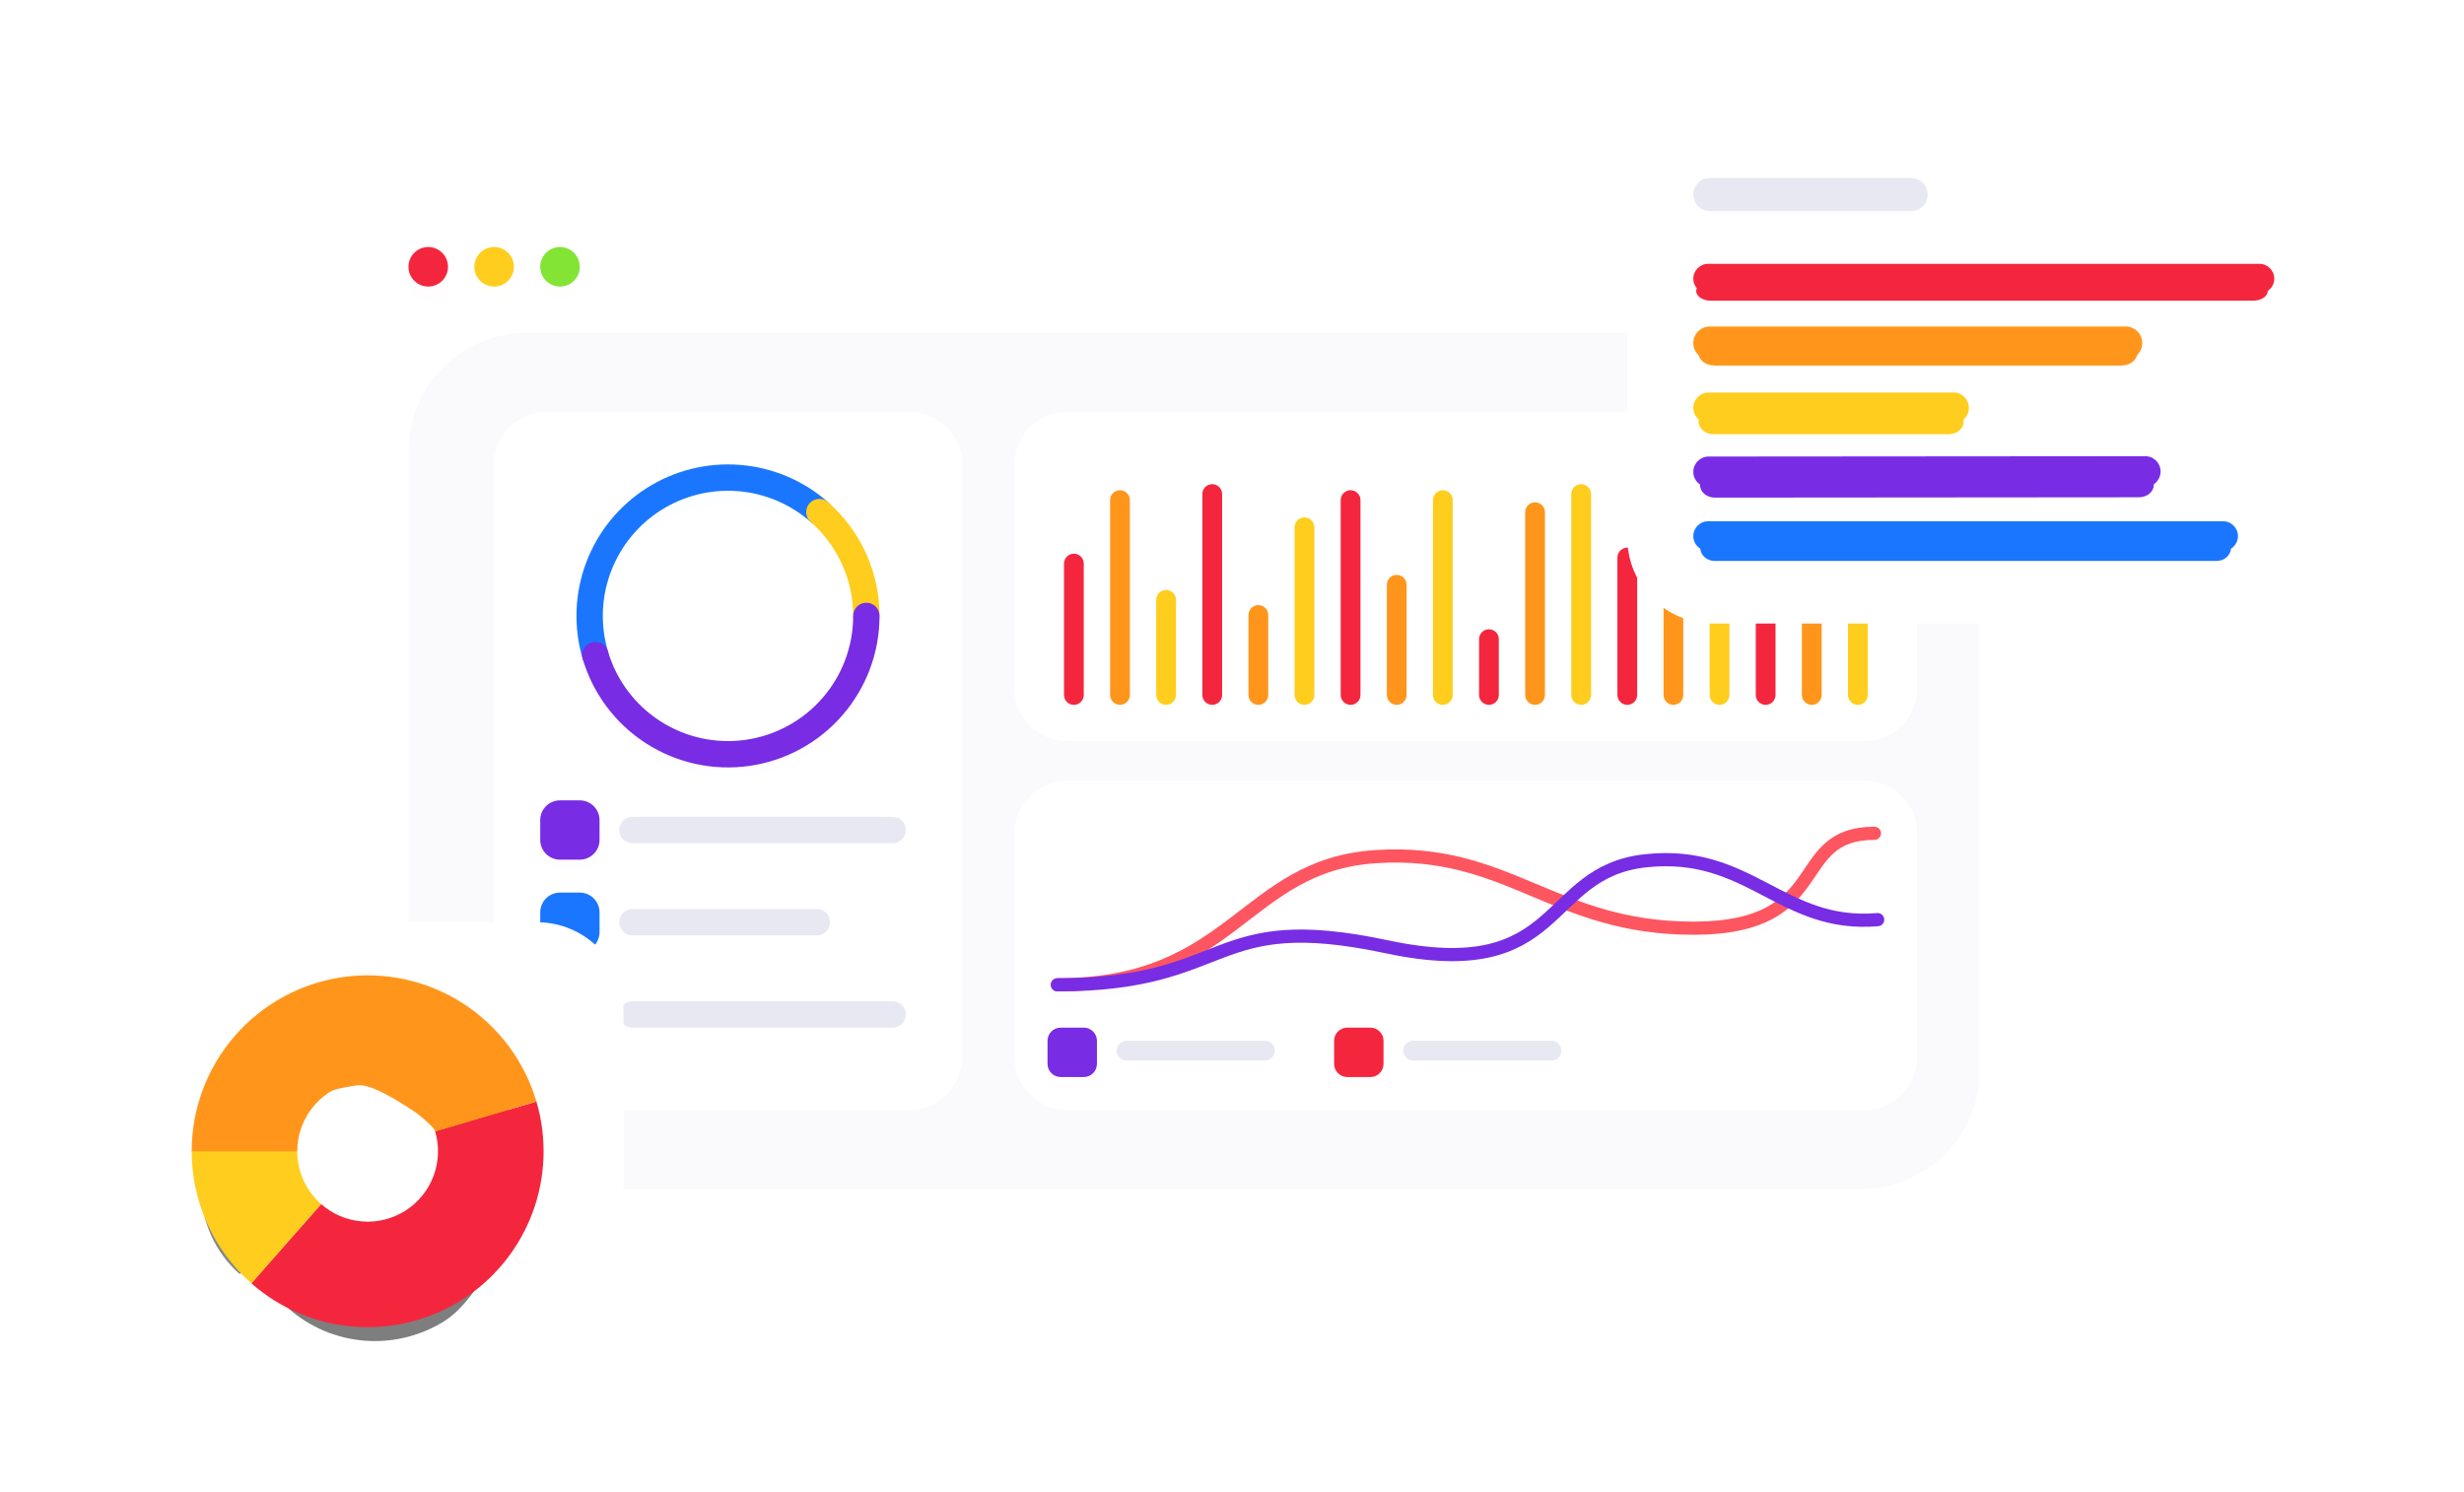 <svg width="748" height="453" viewBox="0 0 748 453" fill="none" xmlns="http://www.w3.org/2000/svg">
<g filter="url(#filter0_d)">
<path d="M597 55H128C111.431 55 98 68.431 98 85V351C98 367.569 111.431 381 128 381H597C613.569 381 627 367.569 627 351V85C627 68.431 613.569 55 597 55Z" fill="white" fill-opacity="0.01"/>
</g>
<path d="M597 55H128C111.431 55 98 68.431 98 85V351C98 367.569 111.431 381 128 381H597C613.569 381 627 367.569 627 351V85C627 68.431 613.569 55 597 55Z" fill="white"/>
<path d="M124 137C124 117.118 140.118 101 160 101H565C584.882 101 601 117.118 601 137V325C601 344.882 584.882 361 565 361H160C140.118 361 124 344.882 124 325V137Z" fill="#FAFAFC"/>
<g filter="url(#filter1_d)">
<path d="M276 125H166C157.163 125 150 132.163 150 141V321C150 329.837 157.163 337 166 337H276C284.837 337 292 329.837 292 321V141C292 132.163 284.837 125 276 125Z" fill="white" fill-opacity="0.01"/>
</g>
<path d="M276 125H166C157.163 125 150 132.163 150 141V321C150 329.837 157.163 337 166 337H276C284.837 337 292 329.837 292 321V141C292 132.163 284.837 125 276 125Z" fill="white"/>
<g filter="url(#filter2_d)">
<path d="M566 125H324C315.163 125 308 132.163 308 141V209C308 217.837 315.163 225 324 225H566C574.837 225 582 217.837 582 209V141C582 132.163 574.837 125 566 125Z" fill="white" fill-opacity="0.01"/>
</g>
<path d="M566 125H324C315.163 125 308 132.163 308 141V209C308 217.837 315.163 225 324 225H566C574.837 225 582 217.837 582 209V141C582 132.163 574.837 125 566 125Z" fill="white"/>
<g filter="url(#filter3_d)">
<path d="M566 237H324C315.163 237 308 244.163 308 253V321C308 329.837 315.163 337 324 337H566C574.837 337 582 329.837 582 321V253C582 244.163 574.837 237 566 237Z" fill="white" fill-opacity="0.01"/>
</g>
<path d="M566 237H324C315.163 237 308 244.163 308 253V321C308 329.837 315.163 337 324 337H566C574.837 337 582 329.837 582 321V253C582 244.163 574.837 237 566 237Z" fill="white"/>
<g filter="url(#filter4_d)">
<path d="M329 312H322C319.791 312 318 313.791 318 316V323C318 325.209 319.791 327 322 327H329C331.209 327 333 325.209 333 323V316C333 313.791 331.209 312 329 312Z" fill="#782CE4" fill-opacity="0.01"/>
</g>
<path d="M329 312H322C319.791 312 318 313.791 318 316V323C318 325.209 319.791 327 322 327H329C331.209 327 333 325.209 333 323V316C333 313.791 331.209 312 329 312Z" fill="#782CE4"/>
<g filter="url(#filter5_d)">
<path d="M416 312H409C406.791 312 405 313.791 405 316V323C405 325.209 406.791 327 409 327H416C418.209 327 420 325.209 420 323V316C420 313.791 418.209 312 416 312Z" fill="#F4263E" fill-opacity="0.01"/>
</g>
<path d="M416 312H409C406.791 312 405 313.791 405 316V323C405 325.209 406.791 327 409 327H416C418.209 327 420 325.209 420 323V316C420 313.791 418.209 312 416 312Z" fill="#F4263E"/>
<path d="M384 316H342C340.343 316 339 317.343 339 319C339 320.657 340.343 322 342 322H384C385.657 322 387 320.657 387 319C387 317.343 385.657 316 384 316Z" fill="#E7E8F1"/>
<path d="M471 316H429C427.343 316 426 317.343 426 319C426 320.657 427.343 322 429 322H471C472.657 322 474 320.657 474 319C474 317.343 472.657 316 471 316Z" fill="#E7E8F1"/>
<g filter="url(#filter6_d)">
<path d="M321 299C374.687 299 377.455 262.672 417.72 260.077C457.986 257.482 471.407 281.813 514.113 281.813C556.818 281.813 542.744 253 569.02 253" stroke="#FE5660" stroke-opacity="0.01" stroke-width="4" stroke-linecap="round"/>
</g>
<path d="M321 299C374.687 299 377.455 262.672 417.72 260.077C457.986 257.482 471.407 281.813 514.113 281.813C556.818 281.813 542.744 253 569.02 253" stroke="#FE5660" stroke-width="4" stroke-linecap="round"/>
<g filter="url(#filter7_d)">
<path d="M321 299C374.636 299 366.706 275.905 420.981 287.452C475.256 299 467.843 264.804 499.537 261.344C531.231 257.885 540.744 281.686 570 279.215" stroke="#782CE4" stroke-opacity="0.01" stroke-width="4" stroke-linecap="round"/>
</g>
<path d="M321 299C374.636 299 366.706 275.905 420.981 287.452C475.256 299 467.843 264.804 499.537 261.344C531.231 257.885 540.744 281.686 570 279.215" stroke="#782CE4" stroke-width="4" stroke-linecap="round"/>
<g filter="url(#filter8_d)">
<path d="M130 87C133.314 87 136 84.314 136 81C136 77.686 133.314 75 130 75C126.686 75 124 77.686 124 81C124 84.314 126.686 87 130 87Z" fill="#F4263E" fill-opacity="0.01"/>
</g>
<path d="M130 87C133.314 87 136 84.314 136 81C136 77.686 133.314 75 130 75C126.686 75 124 77.686 124 81C124 84.314 126.686 87 130 87Z" fill="#F4263E"/>
<g filter="url(#filter9_d)">
<path d="M150 87C153.314 87 156 84.314 156 81C156 77.686 153.314 75 150 75C146.686 75 144 77.686 144 81C144 84.314 146.686 87 150 87Z" fill="#FFCD1D" fill-opacity="0.01"/>
</g>
<path d="M150 87C153.314 87 156 84.314 156 81C156 77.686 153.314 75 150 75C146.686 75 144 77.686 144 81C144 84.314 146.686 87 150 87Z" fill="#FFCD1D"/>
<g filter="url(#filter10_d)">
<path d="M170 87C173.314 87 176 84.314 176 81C176 77.686 173.314 75 170 75C166.686 75 164 77.686 164 81C164 84.314 166.686 87 170 87Z" fill="#83E436" fill-opacity="0.01"/>
</g>
<path d="M170 87C173.314 87 176 84.314 176 81C176 77.686 173.314 75 170 75C166.686 75 164 77.686 164 81C164 84.314 166.686 87 170 87Z" fill="#83E436"/>
<g filter="url(#filter11_d)">
<path d="M329 171.11C329 169.453 327.657 168.11 326 168.11C324.343 168.11 323 169.453 323 171.11V211.001C323 212.658 324.343 214.001 326 214.001C327.657 214.001 329 212.658 329 211.001V171.11Z" fill="#F4263E" fill-opacity="0.01"/>
</g>
<path d="M329 171.11C329 169.453 327.657 168.11 326 168.11C324.343 168.11 323 169.453 323 171.11V211.001C323 212.658 324.343 214.001 326 214.001C327.657 214.001 329 212.658 329 211.001V171.11Z" fill="#F4263E"/>
<g filter="url(#filter12_d)">
<path d="M343 151.836C343 150.179 341.657 148.836 340 148.836C338.343 148.836 337 150.179 337 151.836V211C337 212.657 338.343 214 340 214C341.657 214 343 212.657 343 211V151.836Z" fill="#FF961B" fill-opacity="0.01"/>
</g>
<path d="M343 151.836C343 150.179 341.657 148.836 340 148.836C338.343 148.836 337 150.179 337 151.836V211C337 212.657 338.343 214 340 214C341.657 214 343 212.657 343 211V151.836Z" fill="#FF961B"/>
<g filter="url(#filter13_d)">
<path d="M357 182.123C357 180.466 355.657 179.123 354 179.123C352.343 179.123 351 180.466 351 182.123V211C351 212.657 352.343 214 354 214C355.657 214 357 212.657 357 211V182.123Z" fill="#FFCD1D" fill-opacity="0.01"/>
</g>
<path d="M357 182.123C357 180.466 355.657 179.123 354 179.123C352.343 179.123 351 180.466 351 182.123V211C351 212.657 352.343 214 354 214C355.657 214 357 212.657 357 211V182.123Z" fill="#FFCD1D"/>
<g filter="url(#filter14_d)">
<path d="M371 150C371 148.343 369.657 147 368 147C366.343 147 365 148.343 365 150V211C365 212.657 366.343 214 368 214C369.657 214 371 212.657 371 211V150Z" fill="#F4263E" fill-opacity="0.01"/>
</g>
<path d="M371 150C371 148.343 369.657 147 368 147C366.343 147 365 148.343 365 150V211C365 212.657 366.343 214 368 214C369.657 214 371 212.657 371 211V150Z" fill="#F4263E"/>
<g filter="url(#filter15_d)">
<path d="M385 186.712C385 185.055 383.657 183.712 382 183.712C380.343 183.712 379 185.055 379 186.712V211C379 212.656 380.343 214 382 214C383.657 214 385 212.656 385 211V186.712Z" fill="#FF961B" fill-opacity="0.01"/>
</g>
<path d="M385 186.712C385 185.055 383.657 183.712 382 183.712C380.343 183.712 379 185.055 379 186.712V211C379 212.656 380.343 214 382 214C383.657 214 385 212.656 385 211V186.712Z" fill="#FF961B"/>
<g filter="url(#filter16_d)">
<path d="M399 160.096C399 158.439 397.657 157.096 396 157.096C394.343 157.096 393 158.439 393 160.096V211C393 212.657 394.343 214 396 214C397.657 214 399 212.657 399 211V160.096Z" fill="#FFCD1D" fill-opacity="0.01"/>
</g>
<path d="M399 160.096C399 158.439 397.657 157.096 396 157.096C394.343 157.096 393 158.439 393 160.096V211C393 212.657 394.343 214 396 214C397.657 214 399 212.657 399 211V160.096Z" fill="#FFCD1D"/>
<g filter="url(#filter17_d)">
<path d="M413 151.836C413 150.179 411.657 148.836 410 148.836C408.343 148.836 407 150.179 407 151.836V211C407 212.657 408.343 214 410 214C411.657 214 413 212.657 413 211V151.836Z" fill="#F4263E" fill-opacity="0.01"/>
</g>
<path d="M413 151.836C413 150.179 411.657 148.836 410 148.836C408.343 148.836 407 150.179 407 151.836V211C407 212.657 408.343 214 410 214C411.657 214 413 212.657 413 211V151.836Z" fill="#F4263E"/>
<g filter="url(#filter18_d)">
<path d="M427 177.534C427 175.877 425.657 174.534 424 174.534C422.343 174.534 421 175.877 421 177.534V211C421 212.657 422.343 214 424 214C425.657 214 427 212.657 427 211V177.534Z" fill="#FF961B" fill-opacity="0.01"/>
</g>
<path d="M427 177.534C427 175.877 425.657 174.534 424 174.534C422.343 174.534 421 175.877 421 177.534V211C421 212.657 422.343 214 424 214C425.657 214 427 212.657 427 211V177.534Z" fill="#FF961B"/>
<g filter="url(#filter19_d)">
<path d="M441 151.836C441 150.179 439.657 148.836 438 148.836C436.343 148.836 435 150.179 435 151.836V211C435 212.657 436.343 214 438 214C439.657 214 441 212.657 441 211V151.836Z" fill="#FFCD1D" fill-opacity="0.01"/>
</g>
<path d="M441 151.836C441 150.179 439.657 148.836 438 148.836C436.343 148.836 435 150.179 435 151.836V211C435 212.657 436.343 214 438 214C439.657 214 441 212.657 441 211V151.836Z" fill="#FFCD1D"/>
<g filter="url(#filter20_d)">
<path d="M455 194.055C455 192.398 453.657 191.055 452 191.055C450.343 191.055 449 192.398 449 194.055V211C449 212.657 450.343 214 452 214C453.657 214 455 212.657 455 211V194.055Z" fill="#F4263E" fill-opacity="0.01"/>
</g>
<path d="M455 194.055C455 192.398 453.657 191.055 452 191.055C450.343 191.055 449 192.398 449 194.055V211C449 212.657 450.343 214 452 214C453.657 214 455 212.657 455 211V194.055Z" fill="#F4263E"/>
<g filter="url(#filter21_d)">
<path d="M469 155.507C469 153.85 467.657 152.507 466 152.507C464.343 152.507 463 153.85 463 155.507V211C463 212.657 464.343 214 466 214C467.657 214 469 212.657 469 211V155.507Z" fill="#FF961B" fill-opacity="0.01"/>
</g>
<path d="M469 155.507C469 153.85 467.657 152.507 466 152.507C464.343 152.507 463 153.85 463 155.507V211C463 212.657 464.343 214 466 214C467.657 214 469 212.657 469 211V155.507Z" fill="#FF961B"/>
<g filter="url(#filter22_d)">
<path d="M483 150C483 148.343 481.657 147 480 147C478.343 147 477 148.343 477 150V211C477 212.657 478.343 214 480 214C481.657 214 483 212.657 483 211V150Z" fill="#FFCD1D" fill-opacity="0.01"/>
</g>
<path d="M483 150C483 148.343 481.657 147 480 147C478.343 147 477 148.343 477 150V211C477 212.657 478.343 214 480 214C481.657 214 483 212.657 483 211V150Z" fill="#FFCD1D"/>
<g filter="url(#filter23_d)">
<path d="M497 169.274C497 167.618 495.657 166.274 494 166.274C492.343 166.274 491 167.618 491 169.274V211C491 212.657 492.343 214 494 214C495.657 214 497 212.657 497 211V169.274Z" fill="#F4263E" fill-opacity="0.01"/>
</g>
<path d="M497 169.274C497 167.618 495.657 166.274 494 166.274C492.343 166.274 491 167.618 491 169.274V211C491 212.657 492.343 214 494 214C495.657 214 497 212.657 497 211V169.274Z" fill="#F4263E"/>
<g filter="url(#filter24_d)">
<path d="M511 151.836C511 150.179 509.657 148.836 508 148.836C506.343 148.836 505 150.179 505 151.836V211C505 212.657 506.343 214 508 214C509.657 214 511 212.657 511 211V151.836Z" fill="#FF961B" fill-opacity="0.01"/>
</g>
<path d="M511 151.836C511 150.179 509.657 148.836 508 148.836C506.343 148.836 505 150.179 505 151.836V211C505 212.657 506.343 214 508 214C509.657 214 511 212.657 511 211V151.836Z" fill="#FF961B"/>
<g filter="url(#filter25_d)">
<path d="M525 182.123C525 180.466 523.657 179.123 522 179.123C520.343 179.123 519 180.466 519 182.123V211C519 212.657 520.343 214 522 214C523.657 214 525 212.657 525 211V182.123Z" fill="#FFCD1D" fill-opacity="0.01"/>
</g>
<path d="M525 182.123C525 180.466 523.657 179.123 522 179.123C520.343 179.123 519 180.466 519 182.123V211C519 212.657 520.343 214 522 214C523.657 214 525 212.657 525 211V182.123Z" fill="#FFCD1D"/>
<g filter="url(#filter26_d)">
<path d="M539 151.836C539 150.179 537.657 148.836 536 148.836C534.343 148.836 533 150.179 533 151.836V211C533 212.657 534.343 214 536 214C537.657 214 539 212.657 539 211V151.836Z" fill="#F4263E" fill-opacity="0.01"/>
</g>
<path d="M539 151.836C539 150.179 537.657 148.836 536 148.836C534.343 148.836 533 150.179 533 151.836V211C533 212.657 534.343 214 536 214C537.657 214 539 212.657 539 211V151.836Z" fill="#F4263E"/>
<g filter="url(#filter27_d)">
<path d="M553 167.438C553 165.782 551.657 164.438 550 164.438C548.343 164.438 547 165.782 547 167.438V211C547 212.657 548.343 214 550 214C551.657 214 553 212.657 553 211V167.438Z" fill="#FF961B" fill-opacity="0.01"/>
</g>
<path d="M553 167.438C553 165.782 551.657 164.438 550 164.438C548.343 164.438 547 165.782 547 167.438V211C547 212.657 548.343 214 550 214C551.657 214 553 212.657 553 211V167.438Z" fill="#FF961B"/>
<g filter="url(#filter28_d)">
<path d="M567 151.836C567 150.179 565.657 148.836 564 148.836C562.343 148.836 561 150.179 561 151.836V211C561 212.657 562.343 214 564 214C565.657 214 567 212.657 567 211V151.836Z" fill="#FFCD1D" fill-opacity="0.01"/>
</g>
<path d="M567 151.836C567 150.179 565.657 148.836 564 148.836C562.343 148.836 561 150.179 561 151.836V211C561 212.657 562.343 214 564 214C565.657 214 567 212.657 567 211V151.836Z" fill="#FFCD1D"/>
<g filter="url(#filter29_d)">
<path d="M180.714 198.876C178.139 190.14 178.473 180.803 181.667 172.273C184.86 163.743 190.74 156.483 198.42 151.586C206.1 146.689 215.164 144.422 224.245 145.126C233.326 145.829 241.932 149.466 248.766 155.487" stroke="#1B76FF" stroke-opacity="0.01" stroke-width="8" stroke-linecap="round"/>
</g>
<path d="M180.714 198.876C178.139 190.14 178.473 180.803 181.667 172.273C184.86 163.743 190.74 156.483 198.42 151.586C206.1 146.689 215.164 144.422 224.245 145.126C233.326 145.829 241.932 149.466 248.766 155.487" stroke="#1B76FF" stroke-width="8" stroke-linecap="round"/>
<g filter="url(#filter30_d)">
<path d="M248.745 155.469C253.238 159.422 256.833 164.289 259.292 169.745C261.75 175.2 263.014 181.118 263 187.102" stroke="#FFCD1D" stroke-opacity="0.01" stroke-width="8" stroke-linecap="round"/>
</g>
<path d="M248.745 155.469C253.238 159.422 256.833 164.289 259.292 169.745C261.75 175.2 263.014 181.118 263 187.102" stroke="#FFCD1D" stroke-width="8" stroke-linecap="round"/>
<g filter="url(#filter31_d)">
<path d="M263 187C263 197.1 259.36 206.862 252.748 214.496C246.136 222.131 236.994 227.127 226.997 228.57C217.001 230.012 206.82 227.803 198.319 222.349C189.818 216.895 183.568 208.56 180.713 198.872" stroke="#782CE4" stroke-opacity="0.01" stroke-width="8" stroke-linecap="round"/>
</g>
<path d="M263 187C263 197.1 259.36 206.862 252.748 214.496C246.136 222.131 236.994 227.127 226.997 228.57C217.001 230.012 206.82 227.803 198.319 222.349C189.818 216.895 183.568 208.56 180.713 198.872" stroke="#782CE4" stroke-width="8" stroke-linecap="round"/>
<g filter="url(#filter32_d)">
<path d="M176 243H170C166.686 243 164 245.686 164 249V255C164 258.314 166.686 261 170 261H176C179.314 261 182 258.314 182 255V249C182 245.686 179.314 243 176 243Z" fill="#782CE4" fill-opacity="0.01"/>
</g>
<path d="M176 243H170C166.686 243 164 245.686 164 249V255C164 258.314 166.686 261 170 261H176C179.314 261 182 258.314 182 255V249C182 245.686 179.314 243 176 243Z" fill="#782CE4"/>
<g filter="url(#filter33_d)">
<path d="M176 271H170C166.686 271 164 273.686 164 277V283C164 286.314 166.686 289 170 289H176C179.314 289 182 286.314 182 283V277C182 273.686 179.314 271 176 271Z" fill="#1B76FF" fill-opacity="0.01"/>
</g>
<path d="M176 271H170C166.686 271 164 273.686 164 277V283C164 286.314 166.686 289 170 289H176C179.314 289 182 286.314 182 283V277C182 273.686 179.314 271 176 271Z" fill="#1B76FF"/>
<g filter="url(#filter34_d)">
<path d="M176 299H170C166.686 299 164 301.686 164 305V311C164 314.314 166.686 317 170 317H176C179.314 317 182 314.314 182 311V305C182 301.686 179.314 299 176 299Z" fill="#FFCD1D" fill-opacity="0.01"/>
</g>
<path d="M176 299H170C166.686 299 164 301.686 164 305V311C164 314.314 166.686 317 170 317H176C179.314 317 182 314.314 182 311V305C182 301.686 179.314 299 176 299Z" fill="#FFCD1D"/>
<path d="M271 248H192C189.791 248 188 249.791 188 252C188 254.209 189.791 256 192 256H271C273.209 256 275 254.209 275 252C275 249.791 273.209 248 271 248Z" fill="#E7E8F1"/>
<path d="M248 276H192C189.791 276 188 277.791 188 280C188 282.209 189.791 284 192 284H248C250.209 284 252 282.209 252 280C252 277.791 250.209 276 248 276Z" fill="#E7E8F1"/>
<path d="M271 304H192C189.791 304 188 305.791 188 308C188 310.209 189.791 312 192 312H271C273.209 312 275 310.209 275 308C275 305.791 273.209 304 271 304Z" fill="#E7E8F1"/>
<g filter="url(#filter35_d)">
<path d="M163.004 280H60.204C45.732 280 34 291.676 34 306.08V391.342C34 405.746 45.732 417.422 60.204 417.422H163.004C177.476 417.422 189.208 405.746 189.208 391.342V306.08C189.208 291.676 177.476 280 163.004 280Z" fill="white"/>
</g>
<path d="M163.004 280H60.204C45.732 280 34 291.676 34 306.08V391.342C34 405.746 45.732 417.422 60.204 417.422H163.004C177.476 417.422 189.208 405.746 189.208 391.342V306.08C189.208 291.676 177.476 280 163.004 280Z" fill="white"/>
<g filter="url(#filter36_d)">
<path d="M159.064 347.267C161.5 355.527 155.553 361.08 152.534 369.145C149.514 377.21 142.413 389.309 135.152 393.939C127.891 398.569 119.322 400.712 110.736 400.047C102.15 399.382 94.014 395.943 87.552 390.25L103.303 372.373C105.888 374.65 109.142 376.026 112.577 376.292C116.011 376.558 119.439 375.7 122.343 373.849C125.247 371.996 127.471 369.251 128.679 366.024C129.887 362.799 136.126 353.183 135.152 349.879L159.064 347.267Z" fill="#7E7E7E"/>
</g>
<g filter="url(#filter37_d)">
<path d="M62.092 344.328C62.092 333.6 70.52 324.413 77.543 316.304C84.566 308.194 94.277 302.888 104.895 301.356C115.513 299.824 126.327 302.169 135.356 307.963C144.385 313.756 154.399 322.609 157.432 332.899L135.356 338.45C134.143 334.334 128.716 329.339 125.104 327.022C121.493 324.704 112.698 318.898 108.451 319.511C104.204 320.124 96.566 321.492 93.757 324.736C90.947 327.98 88.859 340.037 88.859 344.328H62.092Z" fill="#FF961B"/>
</g>
<path d="M162.84 334.437C166.116 345.548 165.691 357.422 161.628 368.271C157.567 379.119 150.089 388.353 140.321 394.581C130.554 400.808 119.027 403.692 107.477 402.797C95.928 401.902 84.983 397.277 76.291 389.619L97.479 365.572C100.956 368.635 105.334 370.485 109.954 370.843C114.573 371.201 119.184 370.048 123.091 367.557C126.998 365.065 129.989 361.372 131.614 357.033C133.238 352.694 133.409 347.944 132.098 343.499L162.84 334.437Z" fill="#F4263E"/>
<g filter="url(#filter38_d)">
<path d="M75.779 379.846C72.08 376.591 69.119 372.583 67.095 368.091C65.071 363.598 64.03 358.725 64.042 353.798L84.792 353.849C84.787 355.819 85.204 357.769 86.013 359.565C86.823 361.362 88.007 362.966 89.487 364.268L75.779 379.846Z" fill="#888888"/>
</g>
<path d="M76.318 389.643C70.604 384.615 66.031 378.425 62.904 371.486C59.778 364.548 58.17 357.021 58.188 349.411L90.238 349.49C90.231 352.534 90.874 355.544 92.124 358.319C93.375 361.095 95.204 363.571 97.49 365.582L76.318 389.643Z" fill="#FFCD1D"/>
<path d="M58.188 349.541C58.188 336.696 62.817 324.281 71.227 314.571C79.636 304.861 91.263 298.507 103.977 296.673C116.69 294.838 129.639 297.647 140.45 304.584C151.261 311.52 159.211 322.121 162.842 334.442L132.099 343.501C130.647 338.573 127.467 334.333 123.143 331.558C118.818 328.783 113.638 327.66 108.553 328.394C103.468 329.127 98.817 331.669 95.453 335.553C92.089 339.437 90.238 344.403 90.238 349.541H58.188Z" fill="#FF961B"/>
<g filter="url(#filter39_d)">
<path d="M688.397 32H520.053C505.664 32 494 43.664 494 58.053V161.264C494 175.652 505.664 187.317 520.053 187.317H688.397C702.786 187.317 714.45 175.652 714.45 161.264V58.053C714.45 43.664 702.786 32 688.397 32Z" fill="white"/>
</g>
<path d="M688.397 32H520.053C505.664 32 494 43.664 494 58.053V161.264C494 175.652 505.664 187.317 520.053 187.317H688.397C702.786 187.317 714.45 175.652 714.45 161.264V58.053C714.45 43.664 702.786 32 688.397 32Z" fill="white"/>
<path d="M580.176 54.045H519.051C516.284 54.045 514.041 56.288 514.041 59.055V59.055C514.041 61.822 516.284 64.065 519.051 64.065H580.176C582.943 64.065 585.186 61.822 585.186 59.055C585.186 56.288 582.943 54.045 580.176 54.045Z" fill="#E7E8F1"/>
<g filter="url(#filter40_d)">
<path d="M688.418 85.974V85.974C688.418 84.356 686.432 83.045 683.982 83.045H519.356C516.906 83.045 514.92 84.356 514.92 85.974C514.92 87.591 516.906 88.902 519.356 88.902H683.982C686.432 88.902 688.418 87.591 688.418 85.974Z" fill="#F4263E"/>
</g>
<path d="M690.401 84.607V84.607C690.401 82.117 688.382 80.098 685.892 80.098L518.55 80.098C516.06 80.098 514.041 82.117 514.041 84.607C514.041 87.097 516.06 89.116 518.55 89.116L685.892 89.116C688.382 89.116 690.401 87.097 690.401 84.607Z" fill="#F4263E"/>
<g filter="url(#filter41_d)">
<path d="M648.804 105.219V105.219C648.804 103.139 646.613 101.453 643.909 101.453L520.535 101.453C517.831 101.453 515.639 103.139 515.639 105.219C515.639 107.298 517.831 108.984 520.535 108.984L643.909 108.984C646.613 108.984 648.804 107.298 648.804 105.219Z" fill="#FF961B"/>
</g>
<path d="M650.319 104.146V104.146C650.319 101.379 648.076 99.136 645.309 99.136L519.051 99.136C516.284 99.136 514.041 101.379 514.041 104.146C514.041 106.913 516.284 109.156 519.051 109.156L645.309 109.156C648.076 109.156 650.319 106.913 650.319 104.146Z" fill="#FF961B"/>
<g filter="url(#filter42_d)">
<path d="M591.615 128.229C594.085 128.229 596.087 126.543 596.087 124.464C596.087 122.384 594.085 120.698 591.615 120.698H520.134C517.664 120.698 515.662 122.384 515.662 124.464C515.662 126.543 517.664 128.229 520.134 128.229H591.615Z" fill="#FFCD1D"/>
</g>
<path d="M593.054 128.481C595.623 128.481 597.706 126.399 597.706 123.829C597.706 121.26 595.623 119.177 593.054 119.177H518.695C516.126 119.177 514.043 121.26 514.043 123.829C514.043 126.399 516.126 128.481 518.695 128.481H593.054Z" fill="#FFCD1D"/>
<g filter="url(#filter43_d)">
<path d="M677.255 162.766V162.766C677.255 160.582 675.288 158.812 672.862 158.812H520.557C518.131 158.812 516.164 160.582 516.164 162.766C516.164 164.951 518.131 166.721 520.557 166.721H672.862C675.288 166.721 677.255 164.951 677.255 162.766Z" fill="#1B76FF"/>
</g>
<path d="M679.378 162.768V162.768C679.378 160.278 677.359 158.259 674.869 158.259H518.55C516.06 158.259 514.041 160.278 514.041 162.768C514.041 165.258 516.06 167.277 518.55 167.277H674.869C677.359 167.277 679.378 165.258 679.378 162.768Z" fill="#1B76FF"/>
<g filter="url(#filter44_d)">
<path d="M649.307 147.389C651.802 147.387 653.822 145.72 653.821 143.665C653.819 141.61 651.796 139.946 649.302 139.948L520.627 140.053C518.133 140.055 516.112 141.722 516.114 143.777C516.115 145.832 518.139 147.496 520.633 147.494L649.307 147.389Z" fill="#782CE4"/>
</g>
<path d="M651.245 147.811C653.815 147.809 655.896 145.725 655.894 143.155C655.892 140.586 653.807 138.505 651.238 138.507L518.691 138.611C516.121 138.613 514.04 140.698 514.042 143.267C514.044 145.837 516.129 147.918 518.698 147.916L651.245 147.811Z" fill="#782CE4"/>
<defs>
<filter id="filter0_d" x="88" y="47" width="549" height="346" filterUnits="userSpaceOnUse" color-interpolation-filters="sRGB">
<feFlood flood-opacity="0" result="BackgroundImageFix"/>
<feColorMatrix in="SourceAlpha" type="matrix" values="0 0 0 0 0 0 0 0 0 0 0 0 0 0 0 0 0 0 127 0"/>
<feOffset dy="2"/>
<feGaussianBlur stdDeviation="5"/>
<feColorMatrix type="matrix" values="0 0 0 0 0.121 0 0 0 0 0.144 0 0 0 0 0.35 0 0 0 0.08 0"/>
<feBlend mode="normal" in2="BackgroundImageFix" result="effect1_dropShadow"/>
<feBlend mode="normal" in="SourceGraphic" in2="effect1_dropShadow" result="shape"/>
</filter>
<filter id="filter1_d" x="146" y="123" width="150" height="220" filterUnits="userSpaceOnUse" color-interpolation-filters="sRGB">
<feFlood flood-opacity="0" result="BackgroundImageFix"/>
<feColorMatrix in="SourceAlpha" type="matrix" values="0 0 0 0 0 0 0 0 0 0 0 0 0 0 0 0 0 0 127 0"/>
<feOffset dy="2"/>
<feGaussianBlur stdDeviation="2"/>
<feColorMatrix type="matrix" values="0 0 0 0 0.471 0 0 0 0 0.173 0 0 0 0 0.894 0 0 0 0.08 0"/>
<feBlend mode="normal" in2="BackgroundImageFix" result="effect1_dropShadow"/>
<feBlend mode="normal" in="SourceGraphic" in2="effect1_dropShadow" result="shape"/>
</filter>
<filter id="filter2_d" x="304" y="123" width="282" height="108" filterUnits="userSpaceOnUse" color-interpolation-filters="sRGB">
<feFlood flood-opacity="0" result="BackgroundImageFix"/>
<feColorMatrix in="SourceAlpha" type="matrix" values="0 0 0 0 0 0 0 0 0 0 0 0 0 0 0 0 0 0 127 0"/>
<feOffset dy="2"/>
<feGaussianBlur stdDeviation="2"/>
<feColorMatrix type="matrix" values="0 0 0 0 0.471 0 0 0 0 0.173 0 0 0 0 0.894 0 0 0 0.08 0"/>
<feBlend mode="normal" in2="BackgroundImageFix" result="effect1_dropShadow"/>
<feBlend mode="normal" in="SourceGraphic" in2="effect1_dropShadow" result="shape"/>
</filter>
<filter id="filter3_d" x="304" y="235" width="282" height="108" filterUnits="userSpaceOnUse" color-interpolation-filters="sRGB">
<feFlood flood-opacity="0" result="BackgroundImageFix"/>
<feColorMatrix in="SourceAlpha" type="matrix" values="0 0 0 0 0 0 0 0 0 0 0 0 0 0 0 0 0 0 127 0"/>
<feOffset dy="2"/>
<feGaussianBlur stdDeviation="2"/>
<feColorMatrix type="matrix" values="0 0 0 0 0.471 0 0 0 0 0.173 0 0 0 0 0.894 0 0 0 0.08 0"/>
<feBlend mode="normal" in2="BackgroundImageFix" result="effect1_dropShadow"/>
<feBlend mode="normal" in="SourceGraphic" in2="effect1_dropShadow" result="shape"/>
</filter>
<filter id="filter4_d" x="314" y="311" width="23" height="23" filterUnits="userSpaceOnUse" color-interpolation-filters="sRGB">
<feFlood flood-opacity="0" result="BackgroundImageFix"/>
<feColorMatrix in="SourceAlpha" type="matrix" values="0 0 0 0 0 0 0 0 0 0 0 0 0 0 0 0 0 0 127 0"/>
<feOffset dy="3"/>
<feGaussianBlur stdDeviation="2"/>
<feColorMatrix type="matrix" values="0 0 0 0 0.471 0 0 0 0 0.173 0 0 0 0 0.894 0 0 0 0.17 0"/>
<feBlend mode="normal" in2="BackgroundImageFix" result="effect1_dropShadow"/>
<feBlend mode="normal" in="SourceGraphic" in2="effect1_dropShadow" result="shape"/>
</filter>
<filter id="filter5_d" x="401" y="311" width="23" height="23" filterUnits="userSpaceOnUse" color-interpolation-filters="sRGB">
<feFlood flood-opacity="0" result="BackgroundImageFix"/>
<feColorMatrix in="SourceAlpha" type="matrix" values="0 0 0 0 0 0 0 0 0 0 0 0 0 0 0 0 0 0 127 0"/>
<feOffset dy="3"/>
<feGaussianBlur stdDeviation="2"/>
<feColorMatrix type="matrix" values="0 0 0 0 0.957 0 0 0 0 0.149 0 0 0 0 0.243 0 0 0 0.13 0"/>
<feBlend mode="normal" in2="BackgroundImageFix" result="effect1_dropShadow"/>
<feBlend mode="normal" in="SourceGraphic" in2="effect1_dropShadow" result="shape"/>
</filter>
<filter id="filter6_d" x="314" y="249" width="262.02" height="60" filterUnits="userSpaceOnUse" color-interpolation-filters="sRGB">
<feFlood flood-opacity="0" result="BackgroundImageFix"/>
<feColorMatrix in="SourceAlpha" type="matrix" values="0 0 0 0 0 0 0 0 0 0 0 0 0 0 0 0 0 0 127 0"/>
<feOffset dy="3"/>
<feGaussianBlur stdDeviation="2.5"/>
<feColorMatrix type="matrix" values="0 0 0 0 0.996 0 0 0 0 0.337 0 0 0 0 0.376 0 0 0 0.16 0"/>
<feBlend mode="normal" in2="BackgroundImageFix" result="effect1_dropShadow"/>
<feBlend mode="normal" in="SourceGraphic" in2="effect1_dropShadow" result="shape"/>
</filter>
<filter id="filter7_d" x="314" y="256" width="263" height="52" filterUnits="userSpaceOnUse" color-interpolation-filters="sRGB">
<feFlood flood-opacity="0" result="BackgroundImageFix"/>
<feColorMatrix in="SourceAlpha" type="matrix" values="0 0 0 0 0 0 0 0 0 0 0 0 0 0 0 0 0 0 127 0"/>
<feOffset dy="2"/>
<feGaussianBlur stdDeviation="2.5"/>
<feColorMatrix type="matrix" values="0 0 0 0 0.471 0 0 0 0 0.173 0 0 0 0 0.894 0 0 0 0.21 0"/>
<feBlend mode="normal" in2="BackgroundImageFix" result="effect1_dropShadow"/>
<feBlend mode="normal" in="SourceGraphic" in2="effect1_dropShadow" result="shape"/>
</filter>
<filter id="filter8_d" x="120" y="75" width="20" height="20" filterUnits="userSpaceOnUse" color-interpolation-filters="sRGB">
<feFlood flood-opacity="0" result="BackgroundImageFix"/>
<feColorMatrix in="SourceAlpha" type="matrix" values="0 0 0 0 0 0 0 0 0 0 0 0 0 0 0 0 0 0 127 0"/>
<feOffset dy="4"/>
<feGaussianBlur stdDeviation="2"/>
<feColorMatrix type="matrix" values="0 0 0 0 0.957 0 0 0 0 0.149 0 0 0 0 0.243 0 0 0 0.12 0"/>
<feBlend mode="normal" in2="BackgroundImageFix" result="effect1_dropShadow"/>
<feBlend mode="normal" in="SourceGraphic" in2="effect1_dropShadow" result="shape"/>
</filter>
<filter id="filter9_d" x="140" y="75" width="20" height="20" filterUnits="userSpaceOnUse" color-interpolation-filters="sRGB">
<feFlood flood-opacity="0" result="BackgroundImageFix"/>
<feColorMatrix in="SourceAlpha" type="matrix" values="0 0 0 0 0 0 0 0 0 0 0 0 0 0 0 0 0 0 127 0"/>
<feOffset dy="4"/>
<feGaussianBlur stdDeviation="2"/>
<feColorMatrix type="matrix" values="0 0 0 0 1 0 0 0 0 0.805 0 0 0 0 0.113 0 0 0 0.25 0"/>
<feBlend mode="normal" in2="BackgroundImageFix" result="effect1_dropShadow"/>
<feBlend mode="normal" in="SourceGraphic" in2="effect1_dropShadow" result="shape"/>
</filter>
<filter id="filter10_d" x="160" y="75" width="20" height="20" filterUnits="userSpaceOnUse" color-interpolation-filters="sRGB">
<feFlood flood-opacity="0" result="BackgroundImageFix"/>
<feColorMatrix in="SourceAlpha" type="matrix" values="0 0 0 0 0 0 0 0 0 0 0 0 0 0 0 0 0 0 127 0"/>
<feOffset dy="4"/>
<feGaussianBlur stdDeviation="2"/>
<feColorMatrix type="matrix" values="0 0 0 0 0.514 0 0 0 0 0.894 0 0 0 0 0.212 0 0 0 0.25 0"/>
<feBlend mode="normal" in2="BackgroundImageFix" result="effect1_dropShadow"/>
<feBlend mode="normal" in="SourceGraphic" in2="effect1_dropShadow" result="shape"/>
</filter>
<filter id="filter11_d" x="319" y="166.11" width="14" height="53.89" filterUnits="userSpaceOnUse" color-interpolation-filters="sRGB">
<feFlood flood-opacity="0" result="BackgroundImageFix"/>
<feColorMatrix in="SourceAlpha" type="matrix" values="0 0 0 0 0 0 0 0 0 0 0 0 0 0 0 0 0 0 127 0"/>
<feOffset dy="2"/>
<feGaussianBlur stdDeviation="2"/>
<feColorMatrix type="matrix" values="0 0 0 0 0.957 0 0 0 0 0.149 0 0 0 0 0.243 0 0 0 0.17 0"/>
<feBlend mode="normal" in2="BackgroundImageFix" result="effect1_dropShadow"/>
<feBlend mode="normal" in="SourceGraphic" in2="effect1_dropShadow" result="shape"/>
</filter>
<filter id="filter12_d" x="333" y="146.836" width="14" height="73.164" filterUnits="userSpaceOnUse" color-interpolation-filters="sRGB">
<feFlood flood-opacity="0" result="BackgroundImageFix"/>
<feColorMatrix in="SourceAlpha" type="matrix" values="0 0 0 0 0 0 0 0 0 0 0 0 0 0 0 0 0 0 127 0"/>
<feOffset dy="2"/>
<feGaussianBlur stdDeviation="2"/>
<feColorMatrix type="matrix" values="0 0 0 0 1 0 0 0 0 0.588 0 0 0 0 0.104 0 0 0 0.14 0"/>
<feBlend mode="normal" in2="BackgroundImageFix" result="effect1_dropShadow"/>
<feBlend mode="normal" in="SourceGraphic" in2="effect1_dropShadow" result="shape"/>
</filter>
<filter id="filter13_d" x="347" y="178.123" width="14" height="42.877" filterUnits="userSpaceOnUse" color-interpolation-filters="sRGB">
<feFlood flood-opacity="0" result="BackgroundImageFix"/>
<feColorMatrix in="SourceAlpha" type="matrix" values="0 0 0 0 0 0 0 0 0 0 0 0 0 0 0 0 0 0 127 0"/>
<feOffset dy="3"/>
<feGaussianBlur stdDeviation="2"/>
<feColorMatrix type="matrix" values="0 0 0 0 1 0 0 0 0 0.805 0 0 0 0 0.113 0 0 0 0.2 0"/>
<feBlend mode="normal" in2="BackgroundImageFix" result="effect1_dropShadow"/>
<feBlend mode="normal" in="SourceGraphic" in2="effect1_dropShadow" result="shape"/>
</filter>
<filter id="filter14_d" x="361" y="145" width="14" height="75" filterUnits="userSpaceOnUse" color-interpolation-filters="sRGB">
<feFlood flood-opacity="0" result="BackgroundImageFix"/>
<feColorMatrix in="SourceAlpha" type="matrix" values="0 0 0 0 0 0 0 0 0 0 0 0 0 0 0 0 0 0 127 0"/>
<feOffset dy="2"/>
<feGaussianBlur stdDeviation="2"/>
<feColorMatrix type="matrix" values="0 0 0 0 0.957 0 0 0 0 0.149 0 0 0 0 0.243 0 0 0 0.17 0"/>
<feBlend mode="normal" in2="BackgroundImageFix" result="effect1_dropShadow"/>
<feBlend mode="normal" in="SourceGraphic" in2="effect1_dropShadow" result="shape"/>
</filter>
<filter id="filter15_d" x="375" y="181.712" width="14" height="38.288" filterUnits="userSpaceOnUse" color-interpolation-filters="sRGB">
<feFlood flood-opacity="0" result="BackgroundImageFix"/>
<feColorMatrix in="SourceAlpha" type="matrix" values="0 0 0 0 0 0 0 0 0 0 0 0 0 0 0 0 0 0 127 0"/>
<feOffset dy="2"/>
<feGaussianBlur stdDeviation="2"/>
<feColorMatrix type="matrix" values="0 0 0 0 1 0 0 0 0 0.588 0 0 0 0 0.104 0 0 0 0.14 0"/>
<feBlend mode="normal" in2="BackgroundImageFix" result="effect1_dropShadow"/>
<feBlend mode="normal" in="SourceGraphic" in2="effect1_dropShadow" result="shape"/>
</filter>
<filter id="filter16_d" x="389" y="156.096" width="14" height="64.904" filterUnits="userSpaceOnUse" color-interpolation-filters="sRGB">
<feFlood flood-opacity="0" result="BackgroundImageFix"/>
<feColorMatrix in="SourceAlpha" type="matrix" values="0 0 0 0 0 0 0 0 0 0 0 0 0 0 0 0 0 0 127 0"/>
<feOffset dy="3"/>
<feGaussianBlur stdDeviation="2"/>
<feColorMatrix type="matrix" values="0 0 0 0 1 0 0 0 0 0.805 0 0 0 0 0.113 0 0 0 0.2 0"/>
<feBlend mode="normal" in2="BackgroundImageFix" result="effect1_dropShadow"/>
<feBlend mode="normal" in="SourceGraphic" in2="effect1_dropShadow" result="shape"/>
</filter>
<filter id="filter17_d" x="403" y="146.836" width="14" height="73.164" filterUnits="userSpaceOnUse" color-interpolation-filters="sRGB">
<feFlood flood-opacity="0" result="BackgroundImageFix"/>
<feColorMatrix in="SourceAlpha" type="matrix" values="0 0 0 0 0 0 0 0 0 0 0 0 0 0 0 0 0 0 127 0"/>
<feOffset dy="2"/>
<feGaussianBlur stdDeviation="2"/>
<feColorMatrix type="matrix" values="0 0 0 0 0.957 0 0 0 0 0.149 0 0 0 0 0.243 0 0 0 0.17 0"/>
<feBlend mode="normal" in2="BackgroundImageFix" result="effect1_dropShadow"/>
<feBlend mode="normal" in="SourceGraphic" in2="effect1_dropShadow" result="shape"/>
</filter>
<filter id="filter18_d" x="417" y="172.534" width="14" height="47.466" filterUnits="userSpaceOnUse" color-interpolation-filters="sRGB">
<feFlood flood-opacity="0" result="BackgroundImageFix"/>
<feColorMatrix in="SourceAlpha" type="matrix" values="0 0 0 0 0 0 0 0 0 0 0 0 0 0 0 0 0 0 127 0"/>
<feOffset dy="2"/>
<feGaussianBlur stdDeviation="2"/>
<feColorMatrix type="matrix" values="0 0 0 0 1 0 0 0 0 0.588 0 0 0 0 0.104 0 0 0 0.14 0"/>
<feBlend mode="normal" in2="BackgroundImageFix" result="effect1_dropShadow"/>
<feBlend mode="normal" in="SourceGraphic" in2="effect1_dropShadow" result="shape"/>
</filter>
<filter id="filter19_d" x="431" y="147.836" width="14" height="73.164" filterUnits="userSpaceOnUse" color-interpolation-filters="sRGB">
<feFlood flood-opacity="0" result="BackgroundImageFix"/>
<feColorMatrix in="SourceAlpha" type="matrix" values="0 0 0 0 0 0 0 0 0 0 0 0 0 0 0 0 0 0 127 0"/>
<feOffset dy="3"/>
<feGaussianBlur stdDeviation="2"/>
<feColorMatrix type="matrix" values="0 0 0 0 1 0 0 0 0 0.805 0 0 0 0 0.113 0 0 0 0.2 0"/>
<feBlend mode="normal" in2="BackgroundImageFix" result="effect1_dropShadow"/>
<feBlend mode="normal" in="SourceGraphic" in2="effect1_dropShadow" result="shape"/>
</filter>
<filter id="filter20_d" x="445" y="189.055" width="14" height="30.945" filterUnits="userSpaceOnUse" color-interpolation-filters="sRGB">
<feFlood flood-opacity="0" result="BackgroundImageFix"/>
<feColorMatrix in="SourceAlpha" type="matrix" values="0 0 0 0 0 0 0 0 0 0 0 0 0 0 0 0 0 0 127 0"/>
<feOffset dy="2"/>
<feGaussianBlur stdDeviation="2"/>
<feColorMatrix type="matrix" values="0 0 0 0 0.957 0 0 0 0 0.149 0 0 0 0 0.243 0 0 0 0.17 0"/>
<feBlend mode="normal" in2="BackgroundImageFix" result="effect1_dropShadow"/>
<feBlend mode="normal" in="SourceGraphic" in2="effect1_dropShadow" result="shape"/>
</filter>
<filter id="filter21_d" x="459" y="150.507" width="14" height="69.493" filterUnits="userSpaceOnUse" color-interpolation-filters="sRGB">
<feFlood flood-opacity="0" result="BackgroundImageFix"/>
<feColorMatrix in="SourceAlpha" type="matrix" values="0 0 0 0 0 0 0 0 0 0 0 0 0 0 0 0 0 0 127 0"/>
<feOffset dy="2"/>
<feGaussianBlur stdDeviation="2"/>
<feColorMatrix type="matrix" values="0 0 0 0 1 0 0 0 0 0.588 0 0 0 0 0.104 0 0 0 0.14 0"/>
<feBlend mode="normal" in2="BackgroundImageFix" result="effect1_dropShadow"/>
<feBlend mode="normal" in="SourceGraphic" in2="effect1_dropShadow" result="shape"/>
</filter>
<filter id="filter22_d" x="473" y="146" width="14" height="75" filterUnits="userSpaceOnUse" color-interpolation-filters="sRGB">
<feFlood flood-opacity="0" result="BackgroundImageFix"/>
<feColorMatrix in="SourceAlpha" type="matrix" values="0 0 0 0 0 0 0 0 0 0 0 0 0 0 0 0 0 0 127 0"/>
<feOffset dy="3"/>
<feGaussianBlur stdDeviation="2"/>
<feColorMatrix type="matrix" values="0 0 0 0 1 0 0 0 0 0.805 0 0 0 0 0.113 0 0 0 0.2 0"/>
<feBlend mode="normal" in2="BackgroundImageFix" result="effect1_dropShadow"/>
<feBlend mode="normal" in="SourceGraphic" in2="effect1_dropShadow" result="shape"/>
</filter>
<filter id="filter23_d" x="487" y="164.274" width="14" height="55.726" filterUnits="userSpaceOnUse" color-interpolation-filters="sRGB">
<feFlood flood-opacity="0" result="BackgroundImageFix"/>
<feColorMatrix in="SourceAlpha" type="matrix" values="0 0 0 0 0 0 0 0 0 0 0 0 0 0 0 0 0 0 127 0"/>
<feOffset dy="2"/>
<feGaussianBlur stdDeviation="2"/>
<feColorMatrix type="matrix" values="0 0 0 0 0.957 0 0 0 0 0.149 0 0 0 0 0.243 0 0 0 0.17 0"/>
<feBlend mode="normal" in2="BackgroundImageFix" result="effect1_dropShadow"/>
<feBlend mode="normal" in="SourceGraphic" in2="effect1_dropShadow" result="shape"/>
</filter>
<filter id="filter24_d" x="501" y="146.836" width="14" height="73.164" filterUnits="userSpaceOnUse" color-interpolation-filters="sRGB">
<feFlood flood-opacity="0" result="BackgroundImageFix"/>
<feColorMatrix in="SourceAlpha" type="matrix" values="0 0 0 0 0 0 0 0 0 0 0 0 0 0 0 0 0 0 127 0"/>
<feOffset dy="2"/>
<feGaussianBlur stdDeviation="2"/>
<feColorMatrix type="matrix" values="0 0 0 0 1 0 0 0 0 0.588 0 0 0 0 0.104 0 0 0 0.14 0"/>
<feBlend mode="normal" in2="BackgroundImageFix" result="effect1_dropShadow"/>
<feBlend mode="normal" in="SourceGraphic" in2="effect1_dropShadow" result="shape"/>
</filter>
<filter id="filter25_d" x="515" y="178.123" width="14" height="42.877" filterUnits="userSpaceOnUse" color-interpolation-filters="sRGB">
<feFlood flood-opacity="0" result="BackgroundImageFix"/>
<feColorMatrix in="SourceAlpha" type="matrix" values="0 0 0 0 0 0 0 0 0 0 0 0 0 0 0 0 0 0 127 0"/>
<feOffset dy="3"/>
<feGaussianBlur stdDeviation="2"/>
<feColorMatrix type="matrix" values="0 0 0 0 1 0 0 0 0 0.805 0 0 0 0 0.113 0 0 0 0.2 0"/>
<feBlend mode="normal" in2="BackgroundImageFix" result="effect1_dropShadow"/>
<feBlend mode="normal" in="SourceGraphic" in2="effect1_dropShadow" result="shape"/>
</filter>
<filter id="filter26_d" x="529" y="146.836" width="14" height="73.164" filterUnits="userSpaceOnUse" color-interpolation-filters="sRGB">
<feFlood flood-opacity="0" result="BackgroundImageFix"/>
<feColorMatrix in="SourceAlpha" type="matrix" values="0 0 0 0 0 0 0 0 0 0 0 0 0 0 0 0 0 0 127 0"/>
<feOffset dy="2"/>
<feGaussianBlur stdDeviation="2"/>
<feColorMatrix type="matrix" values="0 0 0 0 0.957 0 0 0 0 0.149 0 0 0 0 0.243 0 0 0 0.17 0"/>
<feBlend mode="normal" in2="BackgroundImageFix" result="effect1_dropShadow"/>
<feBlend mode="normal" in="SourceGraphic" in2="effect1_dropShadow" result="shape"/>
</filter>
<filter id="filter27_d" x="543" y="162.438" width="14" height="57.562" filterUnits="userSpaceOnUse" color-interpolation-filters="sRGB">
<feFlood flood-opacity="0" result="BackgroundImageFix"/>
<feColorMatrix in="SourceAlpha" type="matrix" values="0 0 0 0 0 0 0 0 0 0 0 0 0 0 0 0 0 0 127 0"/>
<feOffset dy="2"/>
<feGaussianBlur stdDeviation="2"/>
<feColorMatrix type="matrix" values="0 0 0 0 1 0 0 0 0 0.588 0 0 0 0 0.104 0 0 0 0.14 0"/>
<feBlend mode="normal" in2="BackgroundImageFix" result="effect1_dropShadow"/>
<feBlend mode="normal" in="SourceGraphic" in2="effect1_dropShadow" result="shape"/>
</filter>
<filter id="filter28_d" x="557" y="147.836" width="14" height="73.164" filterUnits="userSpaceOnUse" color-interpolation-filters="sRGB">
<feFlood flood-opacity="0" result="BackgroundImageFix"/>
<feColorMatrix in="SourceAlpha" type="matrix" values="0 0 0 0 0 0 0 0 0 0 0 0 0 0 0 0 0 0 127 0"/>
<feOffset dy="3"/>
<feGaussianBlur stdDeviation="2"/>
<feColorMatrix type="matrix" values="0 0 0 0 1 0 0 0 0 0.805 0 0 0 0 0.113 0 0 0 0.2 0"/>
<feBlend mode="normal" in2="BackgroundImageFix" result="effect1_dropShadow"/>
<feBlend mode="normal" in="SourceGraphic" in2="effect1_dropShadow" result="shape"/>
</filter>
<filter id="filter29_d" x="171" y="141" width="85.766" height="69.877" filterUnits="userSpaceOnUse" color-interpolation-filters="sRGB">
<feFlood flood-opacity="0" result="BackgroundImageFix"/>
<feColorMatrix in="SourceAlpha" type="matrix" values="0 0 0 0 0 0 0 0 0 0 0 0 0 0 0 0 0 0 127 0"/>
<feOffset dy="4"/>
<feGaussianBlur stdDeviation="2"/>
<feColorMatrix type="matrix" values="0 0 0 0 0.104 0 0 0 0 0.463 0 0 0 0 1 0 0 0 0.15 0"/>
<feBlend mode="normal" in2="BackgroundImageFix" result="effect1_dropShadow"/>
<feBlend mode="normal" in="SourceGraphic" in2="effect1_dropShadow" result="shape"/>
</filter>
<filter id="filter30_d" x="237.745" y="146.469" width="36.255" height="53.633" filterUnits="userSpaceOnUse" color-interpolation-filters="sRGB">
<feFlood flood-opacity="0" result="BackgroundImageFix"/>
<feColorMatrix in="SourceAlpha" type="matrix" values="0 0 0 0 0 0 0 0 0 0 0 0 0 0 0 0 0 0 127 0"/>
<feOffset dy="2"/>
<feGaussianBlur stdDeviation="3.5"/>
<feColorMatrix type="matrix" values="0 0 0 0 1 0 0 0 0 0.805 0 0 0 0 0.113 0 0 0 0.12 0"/>
<feBlend mode="normal" in2="BackgroundImageFix" result="effect1_dropShadow"/>
<feBlend mode="normal" in="SourceGraphic" in2="effect1_dropShadow" result="shape"/>
</filter>
<filter id="filter31_d" x="172.712" y="182" width="98.288" height="58" filterUnits="userSpaceOnUse" color-interpolation-filters="sRGB">
<feFlood flood-opacity="0" result="BackgroundImageFix"/>
<feColorMatrix in="SourceAlpha" type="matrix" values="0 0 0 0 0 0 0 0 0 0 0 0 0 0 0 0 0 0 127 0"/>
<feOffset dy="3"/>
<feGaussianBlur stdDeviation="2"/>
<feColorMatrix type="matrix" values="0 0 0 0 0.471 0 0 0 0 0.173 0 0 0 0 0.894 0 0 0 0.15 0"/>
<feBlend mode="normal" in2="BackgroundImageFix" result="effect1_dropShadow"/>
<feBlend mode="normal" in="SourceGraphic" in2="effect1_dropShadow" result="shape"/>
</filter>
<filter id="filter32_d" x="160" y="242" width="26" height="26" filterUnits="userSpaceOnUse" color-interpolation-filters="sRGB">
<feFlood flood-opacity="0" result="BackgroundImageFix"/>
<feColorMatrix in="SourceAlpha" type="matrix" values="0 0 0 0 0 0 0 0 0 0 0 0 0 0 0 0 0 0 127 0"/>
<feOffset dy="3"/>
<feGaussianBlur stdDeviation="2"/>
<feColorMatrix type="matrix" values="0 0 0 0 0.471 0 0 0 0 0.173 0 0 0 0 0.894 0 0 0 0.17 0"/>
<feBlend mode="normal" in2="BackgroundImageFix" result="effect1_dropShadow"/>
<feBlend mode="normal" in="SourceGraphic" in2="effect1_dropShadow" result="shape"/>
</filter>
<filter id="filter33_d" x="160" y="271" width="26" height="26" filterUnits="userSpaceOnUse" color-interpolation-filters="sRGB">
<feFlood flood-opacity="0" result="BackgroundImageFix"/>
<feColorMatrix in="SourceAlpha" type="matrix" values="0 0 0 0 0 0 0 0 0 0 0 0 0 0 0 0 0 0 127 0"/>
<feOffset dy="4"/>
<feGaussianBlur stdDeviation="2"/>
<feColorMatrix type="matrix" values="0 0 0 0 0.104 0 0 0 0 0.463 0 0 0 0 1 0 0 0 0.18 0"/>
<feBlend mode="normal" in2="BackgroundImageFix" result="effect1_dropShadow"/>
<feBlend mode="normal" in="SourceGraphic" in2="effect1_dropShadow" result="shape"/>
</filter>
<filter id="filter34_d" x="160" y="299" width="26" height="26" filterUnits="userSpaceOnUse" color-interpolation-filters="sRGB">
<feFlood flood-opacity="0" result="BackgroundImageFix"/>
<feColorMatrix in="SourceAlpha" type="matrix" values="0 0 0 0 0 0 0 0 0 0 0 0 0 0 0 0 0 0 127 0"/>
<feOffset dy="4"/>
<feGaussianBlur stdDeviation="2"/>
<feColorMatrix type="matrix" values="0 0 0 0 1 0 0 0 0 0.805 0 0 0 0 0.113 0 0 0 0.22 0"/>
<feBlend mode="normal" in2="BackgroundImageFix" result="effect1_dropShadow"/>
<feBlend mode="normal" in="SourceGraphic" in2="effect1_dropShadow" result="shape"/>
</filter>
<filter id="filter35_d" x="14" y="262" width="195.208" height="177.422" filterUnits="userSpaceOnUse" color-interpolation-filters="sRGB">
<feFlood flood-opacity="0" result="BackgroundImageFix"/>
<feColorMatrix in="SourceAlpha" type="matrix" values="0 0 0 0 0 0 0 0 0 0 0 0 0 0 0 0 0 0 127 0"/>
<feOffset dy="2"/>
<feGaussianBlur stdDeviation="10"/>
<feColorMatrix type="matrix" values="0 0 0 0 0.121 0 0 0 0 0.144 0 0 0 0 0.35 0 0 0 0.1 0"/>
<feBlend mode="normal" in2="BackgroundImageFix" result="effect1_dropShadow"/>
<feBlend mode="normal" in="SourceGraphic" in2="effect1_dropShadow" result="shape"/>
</filter>
<filter id="filter36_d" x="62.552" y="329.267" width="122.084" height="102.899" filterUnits="userSpaceOnUse" color-interpolation-filters="sRGB">
<feFlood flood-opacity="0" result="BackgroundImageFix"/>
<feColorMatrix in="SourceAlpha" type="matrix" values="0 0 0 0 0 0 0 0 0 0 0 0 0 0 0 0 0 0 127 0"/>
<feOffset dy="7"/>
<feGaussianBlur stdDeviation="12.5"/>
<feColorMatrix type="matrix" values="0 0 0 0 0.957 0 0 0 0 0.149 0 0 0 0 0.243 0 0 0 0.45 0"/>
<feBlend mode="normal" in2="BackgroundImageFix" result="effect1_dropShadow"/>
<feBlend mode="normal" in="SourceGraphic" in2="effect1_dropShadow" result="shape"/>
</filter>
<filter id="filter37_d" x="48.092" y="296.898" width="123.34" height="71.43" filterUnits="userSpaceOnUse" color-interpolation-filters="sRGB">
<feFlood flood-opacity="0" result="BackgroundImageFix"/>
<feColorMatrix in="SourceAlpha" type="matrix" values="0 0 0 0 0 0 0 0 0 0 0 0 0 0 0 0 0 0 127 0"/>
<feOffset dy="10"/>
<feGaussianBlur stdDeviation="7"/>
<feColorMatrix type="matrix" values="0 0 0 0 1 0 0 0 0 0.588 0 0 0 0 0.106 0 0 0 0.39 0"/>
<feBlend mode="normal" in2="BackgroundImageFix" result="effect1_dropShadow"/>
<feBlend mode="normal" in="SourceGraphic" in2="effect1_dropShadow" result="shape"/>
</filter>
<filter id="filter38_d" x="37.042" y="336.798" width="73.446" height="74.048" filterUnits="userSpaceOnUse" color-interpolation-filters="sRGB">
<feFlood flood-opacity="0" result="BackgroundImageFix"/>
<feColorMatrix in="SourceAlpha" type="matrix" values="0 0 0 0 0 0 0 0 0 0 0 0 0 0 0 0 0 0 127 0"/>
<feOffset dx="-3" dy="7"/>
<feGaussianBlur stdDeviation="12"/>
<feColorMatrix type="matrix" values="0 0 0 0 1 0 0 0 0 0.804 0 0 0 0 0.114 0 0 0 0.4 0"/>
<feBlend mode="normal" in2="BackgroundImageFix" result="effect1_dropShadow"/>
<feBlend mode="normal" in="SourceGraphic" in2="effect1_dropShadow" result="shape"/>
</filter>
<filter id="filter39_d" x="474" y="14" width="260.45" height="195.317" filterUnits="userSpaceOnUse" color-interpolation-filters="sRGB">
<feFlood flood-opacity="0" result="BackgroundImageFix"/>
<feColorMatrix in="SourceAlpha" type="matrix" values="0 0 0 0 0 0 0 0 0 0 0 0 0 0 0 0 0 0 127 0"/>
<feOffset dy="2"/>
<feGaussianBlur stdDeviation="10"/>
<feColorMatrix type="matrix" values="0 0 0 0 0.121 0 0 0 0 0.144 0 0 0 0 0.35 0 0 0 0.1 0"/>
<feBlend mode="normal" in2="BackgroundImageFix" result="effect1_dropShadow"/>
<feBlend mode="normal" in="SourceGraphic" in2="effect1_dropShadow" result="shape"/>
</filter>
<filter id="filter40_d" x="510.13" y="80.65" width="183.078" height="15.438" filterUnits="userSpaceOnUse" color-interpolation-filters="sRGB">
<feFlood flood-opacity="0" result="BackgroundImageFix"/>
<feColorMatrix in="SourceAlpha" type="matrix" values="0 0 0 0 0 0 0 0 0 0 0 0 0 0 0 0 0 0 127 0"/>
<feOffset dy="2.395"/>
<feGaussianBlur stdDeviation="2.395"/>
<feColorMatrix type="matrix" values="0 0 0 0 0.957 0 0 0 0 0.149 0 0 0 0 0.243 0 0 0 0.17 0"/>
<feBlend mode="normal" in2="BackgroundImageFix" result="effect1_dropShadow"/>
<feBlend mode="normal" in="SourceGraphic" in2="effect1_dropShadow" result="shape"/>
</filter>
<filter id="filter41_d" x="510.639" y="98.453" width="143.165" height="17.531" filterUnits="userSpaceOnUse" color-interpolation-filters="sRGB">
<feFlood flood-opacity="0" result="BackgroundImageFix"/>
<feColorMatrix in="SourceAlpha" type="matrix" values="0 0 0 0 0 0 0 0 0 0 0 0 0 0 0 0 0 0 127 0"/>
<feOffset dy="2"/>
<feGaussianBlur stdDeviation="2.5"/>
<feColorMatrix type="matrix" values="0 0 0 0 1 0 0 0 0 0.588 0 0 0 0 0.104 0 0 0 0.38 0"/>
<feBlend mode="normal" in2="BackgroundImageFix" result="effect1_dropShadow"/>
<feBlend mode="normal" in="SourceGraphic" in2="effect1_dropShadow" result="shape"/>
</filter>
<filter id="filter42_d" x="510.872" y="119.501" width="90.005" height="17.111" filterUnits="userSpaceOnUse" color-interpolation-filters="sRGB">
<feFlood flood-opacity="0" result="BackgroundImageFix"/>
<feColorMatrix in="SourceAlpha" type="matrix" values="0 0 0 0 0 0 0 0 0 0 0 0 0 0 0 0 0 0 127 0"/>
<feOffset dy="3.592"/>
<feGaussianBlur stdDeviation="2.395"/>
<feColorMatrix type="matrix" values="0 0 0 0 1 0 0 0 0 0.805 0 0 0 0 0.113 0 0 0 0.2 0"/>
<feBlend mode="normal" in2="BackgroundImageFix" result="effect1_dropShadow"/>
<feBlend mode="normal" in="SourceGraphic" in2="effect1_dropShadow" result="shape"/>
</filter>
<filter id="filter43_d" x="511.374" y="157.614" width="170.671" height="17.49" filterUnits="userSpaceOnUse" color-interpolation-filters="sRGB">
<feFlood flood-opacity="0" result="BackgroundImageFix"/>
<feColorMatrix in="SourceAlpha" type="matrix" values="0 0 0 0 0 0 0 0 0 0 0 0 0 0 0 0 0 0 127 0"/>
<feOffset dy="3.592"/>
<feGaussianBlur stdDeviation="2.395"/>
<feColorMatrix type="matrix" values="0 0 0 0 0.104 0 0 0 0 0.463 0 0 0 0 1 0 0 0 0.14 0"/>
<feBlend mode="normal" in2="BackgroundImageFix" result="effect1_dropShadow"/>
<feBlend mode="normal" in="SourceGraphic" in2="effect1_dropShadow" result="shape"/>
</filter>
<filter id="filter44_d" x="511.324" y="138.751" width="147.287" height="17.126" filterUnits="userSpaceOnUse" color-interpolation-filters="sRGB">
<feFlood flood-opacity="0" result="BackgroundImageFix"/>
<feColorMatrix in="SourceAlpha" type="matrix" values="0 0 0 0 0 0 0 0 0 0 0 0 0 0 0 0 0 0 127 0"/>
<feOffset dy="3.592"/>
<feGaussianBlur stdDeviation="2.395"/>
<feColorMatrix type="matrix" values="0 0 0 0 0.471 0 0 0 0 0.173 0 0 0 0 0.894 0 0 0 0.21 0"/>
<feBlend mode="normal" in2="BackgroundImageFix" result="effect1_dropShadow"/>
<feBlend mode="normal" in="SourceGraphic" in2="effect1_dropShadow" result="shape"/>
</filter>
</defs>
</svg>
